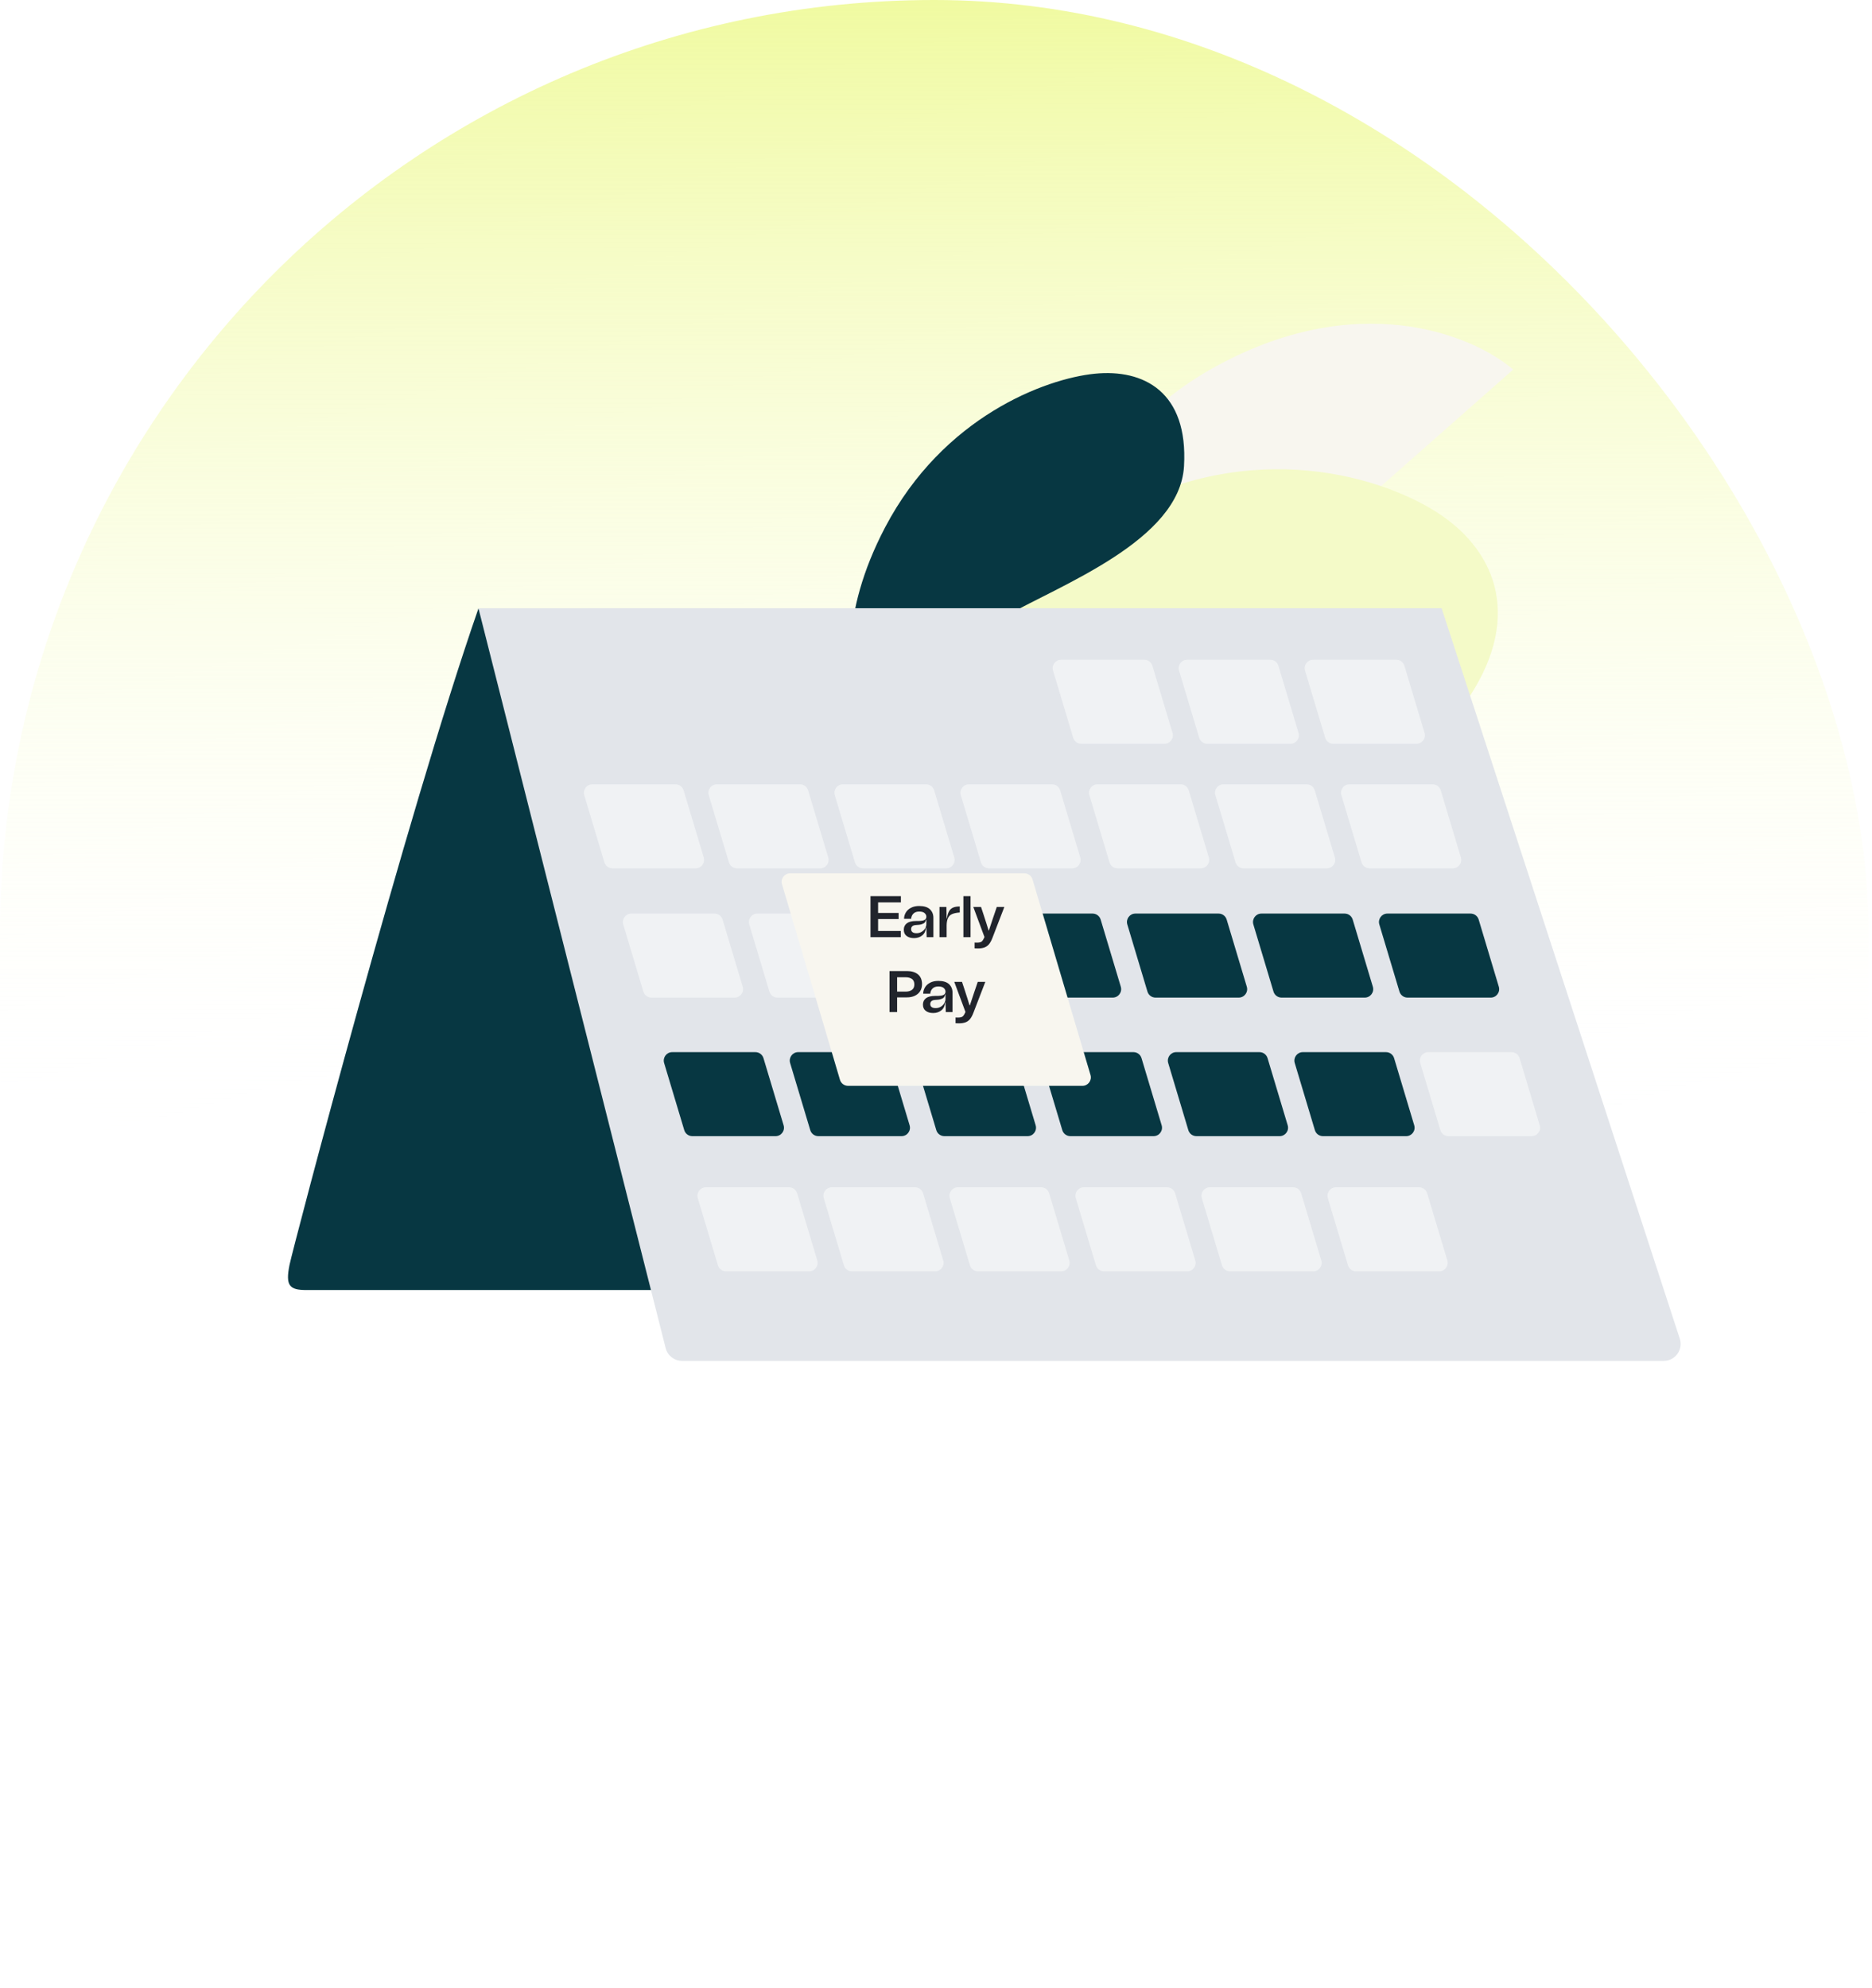 <svg width="325" height="345" viewBox="0 0 325 345" fill="none" xmlns="http://www.w3.org/2000/svg">
<rect width="324.412" height="344.688" rx="162.206" fill="url(#paint0_linear_6336_11684)"/>
<path d="M262.705 64.141L202.193 117.499L176.254 123.267C176.97 109.567 184.744 78.562 210.104 64.141C235.464 49.72 255.738 58.133 262.705 64.141Z" fill="#F8F6EF"/>
<path d="M201.973 126.227C190.43 124.678 183.475 131.606 181.44 135.263L164.792 122.354C165.716 116.115 172.561 100.796 192.539 89.436C217.511 75.237 240.819 82.982 250.253 89.436C259.687 95.891 264.682 107.509 254.138 122.354C243.594 137.199 216.401 128.163 201.973 126.227Z" fill="#F4FAC8"/>
<path d="M174.213 107.117C166.323 111.609 164.688 118.579 164.857 121.502L149.24 122.192C147.347 118.381 145.581 106.911 153.665 91.522C163.77 72.285 181.535 65.719 190.044 64.861C198.552 64.004 206.311 67.998 205.557 80.919C204.803 93.841 184.076 101.502 174.213 107.117Z" fill="#073742"/>
<path d="M50.265 219.52C50.854 216.607 70.56 141.524 83.063 105.599L92.491 121.677L118.662 223.889H53.207C50.265 223.889 49.53 223.161 50.265 219.52Z" fill="#073742"/>
<path d="M83.063 105.564H250.284L291.631 232.338C292.249 234.233 290.837 236.18 288.843 236.18H118.409C117.066 236.18 115.895 235.268 115.566 233.967L83.063 105.564Z" fill="#E2E5EA"/>
<path d="M108.2 160.438C107.918 159.497 108.622 158.55 109.605 158.55H124.045C124.692 158.55 125.263 158.975 125.449 159.595L128.945 171.248C129.227 172.189 128.523 173.136 127.541 173.136H113.1C112.453 173.136 111.882 172.711 111.696 172.091L108.2 160.438Z" fill="#F0F2F4"/>
<path d="M115.299 184.488C115.017 183.547 115.721 182.6 116.703 182.6H131.144C131.791 182.6 132.362 183.025 132.548 183.645L136.044 195.298C136.326 196.239 135.622 197.185 134.64 197.185H120.199C119.552 197.185 118.981 196.761 118.795 196.14L115.299 184.488Z" fill="#073742"/>
<path d="M121.142 207.942C120.86 207.001 121.564 206.054 122.547 206.054H136.987C137.635 206.054 138.206 206.479 138.392 207.099L141.887 218.752C142.17 219.693 141.465 220.64 140.483 220.64H126.042C125.395 220.64 124.824 220.215 124.638 219.595L121.142 207.942Z" fill="#F0F2F4"/>
<path d="M130.082 160.438C129.8 159.497 130.504 158.55 131.487 158.55H145.927C146.575 158.55 147.145 158.975 147.332 159.595L150.827 171.248C151.11 172.189 150.405 173.136 149.423 173.136H134.982C134.335 173.136 133.764 172.711 133.578 172.091L130.082 160.438Z" fill="#F0F2F4"/>
<path d="M137.174 184.486C136.892 183.545 137.596 182.598 138.578 182.598H153.019C153.666 182.598 154.237 183.023 154.423 183.643L157.919 195.296C158.201 196.237 157.497 197.184 156.515 197.184H142.074C141.427 197.184 140.856 196.759 140.67 196.139L137.174 184.486Z" fill="#073742"/>
<path d="M143.012 207.942C142.73 207.001 143.434 206.054 144.417 206.054H158.857C159.505 206.054 160.075 206.479 160.261 207.099L163.757 218.752C164.039 219.693 163.335 220.64 162.353 220.64H147.912C147.265 220.64 146.694 220.215 146.508 219.595L143.012 207.942Z" fill="#F0F2F4"/>
<path d="M159.056 184.486C158.774 183.545 159.478 182.598 160.461 182.598H174.901C175.548 182.598 176.119 183.023 176.305 183.643L179.801 195.296C180.083 196.237 179.379 197.184 178.397 197.184H163.956C163.309 197.184 162.738 196.759 162.552 196.139L159.056 184.486Z" fill="#073742"/>
<path d="M164.894 207.942C164.611 207.001 165.316 206.054 166.298 206.054H180.739C181.386 206.054 181.957 206.479 182.143 207.099L185.639 218.752C185.921 219.693 185.217 220.64 184.234 220.64H169.794C169.146 220.64 168.576 220.215 168.389 219.595L164.894 207.942Z" fill="#F0F2F4"/>
<path d="M173.839 160.438C173.557 159.497 174.261 158.55 175.244 158.55H189.684C190.331 158.55 190.902 158.975 191.088 159.595L194.584 171.248C194.866 172.189 194.162 173.136 193.18 173.136H178.739C178.092 173.136 177.521 172.711 177.335 172.091L173.839 160.438Z" fill="#073742"/>
<path d="M180.932 184.486C180.649 183.545 181.354 182.598 182.336 182.598H196.776C197.424 182.598 197.995 183.023 198.181 183.643L201.677 195.296C201.959 196.237 201.254 197.184 200.272 197.184H185.832C185.184 197.184 184.613 196.759 184.427 196.139L180.932 184.486Z" fill="#073742"/>
<path d="M186.769 207.942C186.487 207.001 187.191 206.054 188.174 206.054H202.614C203.262 206.054 203.832 206.479 204.019 207.099L207.514 218.752C207.797 219.693 207.092 220.64 206.11 220.64H191.669C191.022 220.64 190.451 220.215 190.265 219.595L186.769 207.942Z" fill="#F0F2F4"/>
<path d="M189.128 138.004C188.845 137.064 189.55 136.117 190.532 136.117H204.972C205.62 136.117 206.191 136.541 206.377 137.162L209.873 148.814C210.155 149.755 209.45 150.702 208.468 150.702H194.028C193.38 150.702 192.809 150.277 192.623 149.657L189.128 138.004Z" fill="#F0F2F4"/>
<path d="M182.819 116.386C182.537 115.445 183.241 114.498 184.224 114.498H198.664C199.312 114.498 199.883 114.923 200.069 115.543L203.564 127.196C203.847 128.137 203.142 129.083 202.16 129.083H187.719C187.072 129.083 186.501 128.659 186.315 128.038L182.819 116.386Z" fill="#F0F2F4"/>
<path d="M123.048 138.004C122.766 137.064 123.47 136.117 124.452 136.117H138.893C139.54 136.117 140.111 136.541 140.297 137.162L143.793 148.814C144.075 149.755 143.371 150.702 142.388 150.702H127.948C127.3 150.702 126.73 150.277 126.543 149.657L123.048 138.004Z" fill="#F0F2F4"/>
<path d="M101.433 138.004C101.151 137.064 101.855 136.117 102.838 136.117H117.278C117.925 136.117 118.496 136.541 118.682 137.162L122.178 148.814C122.46 149.755 121.756 150.702 120.774 150.702H106.333C105.686 150.702 105.115 150.277 104.929 149.657L101.433 138.004Z" fill="#F0F2F4"/>
<path d="M195.714 160.438C195.432 159.497 196.137 158.55 197.119 158.55H211.559C212.207 158.55 212.778 158.975 212.964 159.595L216.46 171.248C216.742 172.189 216.037 173.136 215.055 173.136H200.615C199.967 173.136 199.396 172.711 199.21 172.091L195.714 160.438Z" fill="#073742"/>
<path d="M202.813 184.486C202.53 183.545 203.235 182.598 204.217 182.598H218.657C219.305 182.598 219.876 183.023 220.062 183.643L223.558 195.296C223.84 196.237 223.135 197.184 222.153 197.184H207.713C207.065 197.184 206.494 196.759 206.308 196.139L202.813 184.486Z" fill="#073742"/>
<path d="M224.781 184.488C224.499 183.547 225.204 182.6 226.186 182.6H240.626C241.274 182.6 241.845 183.025 242.031 183.645L245.526 195.298C245.809 196.239 245.104 197.185 244.122 197.185H229.682C229.034 197.185 228.463 196.761 228.277 196.14L224.781 184.488Z" fill="#073742"/>
<path d="M208.65 207.942C208.368 207.001 209.073 206.054 210.055 206.054H224.495C225.143 206.054 225.714 206.479 225.9 207.099L229.395 218.752C229.678 219.693 228.973 220.64 227.991 220.64H213.551C212.903 220.64 212.332 220.215 212.146 219.595L208.65 207.942Z" fill="#F0F2F4"/>
<path d="M211.004 138.004C210.721 137.064 211.426 136.117 212.408 136.117H226.848C227.496 136.117 228.067 136.541 228.253 137.162L231.749 148.814C232.031 149.755 231.326 150.702 230.344 150.702H215.904C215.256 150.702 214.685 150.277 214.499 149.657L211.004 138.004Z" fill="#F0F2F4"/>
<path d="M204.695 116.386C204.413 115.445 205.117 114.498 206.099 114.498H220.54C221.187 114.498 221.758 114.923 221.944 115.543L225.44 127.196C225.722 128.137 225.018 129.083 224.036 129.083H209.595C208.948 129.083 208.377 128.659 208.191 128.038L204.695 116.386Z" fill="#F0F2F4"/>
<path d="M144.929 138.004C144.647 137.064 145.351 136.117 146.334 136.117H160.774C161.421 136.117 161.992 136.541 162.178 137.162L165.674 148.814C165.956 149.755 165.252 150.702 164.27 150.702H149.829C149.182 150.702 148.611 150.277 148.425 149.657L144.929 138.004Z" fill="#F0F2F4"/>
<path d="M217.596 160.438C217.314 159.497 218.018 158.55 219 158.55H233.441C234.088 158.55 234.659 158.975 234.845 159.595L238.341 171.248C238.623 172.189 237.919 173.136 236.936 173.136H222.496C221.849 173.136 221.278 172.711 221.092 172.091L217.596 160.438Z" fill="#073742"/>
<path d="M230.526 207.942C230.244 207.001 230.948 206.054 231.931 206.054H246.371C247.018 206.054 247.589 206.479 247.775 207.099L251.271 218.752C251.553 219.693 250.849 220.64 249.867 220.64H235.426C234.779 220.64 234.208 220.215 234.022 219.595L230.526 207.942Z" fill="#F0F2F4"/>
<path d="M232.879 138.004C232.597 137.064 233.301 136.117 234.284 136.117H248.724C249.371 136.117 249.942 136.541 250.128 137.162L253.624 148.814C253.906 149.755 253.202 150.702 252.22 150.702H237.779C237.132 150.702 236.561 150.277 236.375 149.657L232.879 138.004Z" fill="#F0F2F4"/>
<path d="M226.57 116.386C226.288 115.445 226.993 114.498 227.975 114.498H242.415C243.063 114.498 243.634 114.923 243.82 115.543L247.316 127.196C247.598 128.137 246.893 129.083 245.911 129.083H231.471C230.823 129.083 230.252 128.659 230.066 128.038L226.57 116.386Z" fill="#F0F2F4"/>
<path d="M166.805 138.004C166.522 137.064 167.227 136.117 168.209 136.117H182.649C183.297 136.117 183.868 136.541 184.054 137.162L187.55 148.814C187.832 149.755 187.127 150.702 186.145 150.702H171.705C171.057 150.702 170.486 150.277 170.3 149.657L166.805 138.004Z" fill="#F0F2F4"/>
<path d="M239.466 160.438C239.183 159.497 239.888 158.55 240.87 158.55H255.311C255.958 158.55 256.529 158.975 256.715 159.595L260.211 171.248C260.493 172.189 259.789 173.136 258.806 173.136H244.366C243.718 173.136 243.148 172.711 242.961 172.091L239.466 160.438Z" fill="#073742"/>
<path d="M246.57 184.486C246.288 183.545 246.992 182.598 247.975 182.598H262.415C263.063 182.598 263.633 183.023 263.82 183.643L267.315 195.296C267.598 196.237 266.893 197.184 265.911 197.184H251.47C250.823 197.184 250.252 196.759 250.066 196.139L246.57 184.486Z" fill="#F0F2F4"/>
<g filter="url(#filter0_d_6336_11684)">
<path d="M135.761 149.456C135.482 148.516 136.186 147.572 137.166 147.572H177.852C178.501 147.572 179.073 147.999 179.258 148.622L189.324 182.567C189.603 183.507 188.899 184.451 187.918 184.451H147.233C146.584 184.451 146.012 184.024 145.827 183.401L135.761 149.456Z" fill="#F8F6EF"/>
</g>
<path d="M156.405 155.528V156.606H152.448V158.447H156.009V159.505H152.448V161.571H156.385V162.649H151.125V155.528H156.405ZM157.438 160.238C157.794 159.973 158.323 159.841 159.025 159.841C159.473 159.851 159.819 159.831 160.083 159.79C160.337 159.75 160.521 159.668 160.643 159.556C160.765 159.455 160.826 159.292 160.826 159.088C160.826 158.854 160.724 158.651 160.521 158.468C160.317 158.295 160.012 158.203 159.585 158.203C159.147 158.203 158.812 158.325 158.578 158.559C158.344 158.793 158.211 159.088 158.181 159.455H156.95C156.96 159.048 157.072 158.681 157.275 158.346C157.479 158.01 157.774 157.745 158.171 157.542C158.557 157.338 159.035 157.237 159.585 157.237C160.419 157.237 161.039 157.43 161.446 157.806C161.843 158.193 162.047 158.681 162.047 159.282V162.649H160.877L160.826 160.981H160.775C160.714 161.581 160.49 162.039 160.104 162.344C159.717 162.659 159.239 162.812 158.689 162.812C158.16 162.812 157.723 162.69 157.397 162.435C157.072 162.191 156.909 161.825 156.909 161.357C156.909 160.889 157.082 160.513 157.438 160.238ZM158.415 161.774C158.567 161.896 158.801 161.957 159.117 161.957C159.432 161.957 159.717 161.886 159.981 161.733C160.246 161.581 160.449 161.387 160.602 161.143C160.744 160.899 160.826 160.645 160.826 160.38V159.577H160.775C160.734 159.8 160.663 159.973 160.551 160.095C160.439 160.228 160.256 160.329 160.012 160.401C159.768 160.482 159.422 160.523 158.974 160.543C158.73 160.563 158.537 160.624 158.394 160.747C158.252 160.869 158.181 161.042 158.181 161.245C158.181 161.479 158.252 161.652 158.415 161.774ZM164.387 159.404C164.468 158.885 164.59 158.478 164.753 158.173C164.916 157.878 165.14 157.664 165.445 157.522C165.74 157.389 166.137 157.318 166.625 157.318V158.366C166.055 158.407 165.618 158.498 165.292 158.641C164.967 158.783 164.733 159.017 164.59 159.322C164.438 159.627 164.356 160.055 164.346 160.584V162.649H163.105V157.4H164.306L164.346 159.404H164.387ZM167.258 162.649V155.528H168.499V162.649H167.258ZM171.681 161.489C171.813 161.062 172.047 160.36 172.383 159.373C172.546 158.895 172.637 158.62 172.668 158.539L173.054 157.4H174.367L172.302 162.761C172.118 163.249 171.915 163.615 171.691 163.88C171.467 164.144 171.193 164.338 170.887 164.439C170.582 164.551 170.196 164.602 169.738 164.602C169.636 164.602 169.453 164.602 169.199 164.582V163.585C169.3 163.595 169.443 163.595 169.626 163.595C169.962 163.595 170.216 163.544 170.379 163.442C170.542 163.341 170.684 163.127 170.826 162.822L170.918 162.629L168.975 157.4H170.318L170.704 158.569C171.111 159.811 171.427 160.787 171.63 161.489H171.681ZM159.363 169.097C159.831 169.484 160.075 170.054 160.075 170.806C160.075 171.295 159.953 171.702 159.729 172.048C159.505 172.393 159.19 172.648 158.793 172.831C158.396 173.014 157.949 173.095 157.45 173.095H155.751V175.649H154.429V168.528H157.491C158.264 168.528 158.895 168.721 159.363 169.097ZM157.216 172.098C157.674 172.098 158.04 171.997 158.325 171.793C158.6 171.59 158.742 171.274 158.742 170.847C158.742 170.42 158.6 170.105 158.325 169.901C158.05 169.708 157.684 169.606 157.216 169.606H155.751V172.098H157.216ZM160.761 173.238C161.117 172.973 161.646 172.841 162.348 172.841C162.796 172.851 163.142 172.831 163.406 172.79C163.661 172.75 163.844 172.668 163.966 172.556C164.088 172.455 164.149 172.292 164.149 172.088C164.149 171.854 164.047 171.651 163.844 171.468C163.64 171.295 163.335 171.203 162.908 171.203C162.47 171.203 162.135 171.325 161.901 171.559C161.667 171.793 161.534 172.088 161.504 172.455H160.273C160.283 172.048 160.395 171.681 160.599 171.346C160.802 171.01 161.097 170.745 161.494 170.542C161.88 170.338 162.359 170.237 162.908 170.237C163.742 170.237 164.363 170.43 164.77 170.806C165.166 171.193 165.37 171.681 165.37 172.282V175.649H164.2L164.149 173.981H164.098C164.037 174.581 163.813 175.039 163.427 175.344C163.04 175.659 162.562 175.812 162.013 175.812C161.484 175.812 161.046 175.69 160.721 175.435C160.395 175.191 160.232 174.825 160.232 174.357C160.232 173.889 160.405 173.513 160.761 173.238ZM161.738 174.774C161.891 174.896 162.125 174.957 162.44 174.957C162.755 174.957 163.04 174.886 163.305 174.733C163.569 174.581 163.773 174.387 163.925 174.143C164.068 173.899 164.149 173.645 164.149 173.38V172.577H164.098C164.057 172.8 163.986 172.973 163.874 173.095C163.762 173.228 163.579 173.329 163.335 173.401C163.091 173.482 162.745 173.523 162.297 173.543C162.053 173.563 161.86 173.624 161.718 173.747C161.575 173.869 161.504 174.042 161.504 174.245C161.504 174.479 161.575 174.652 161.738 174.774ZM168.378 174.489C168.51 174.062 168.744 173.36 169.08 172.373C169.242 171.895 169.334 171.62 169.364 171.539L169.751 170.4H171.063L168.998 175.761C168.815 176.249 168.612 176.615 168.388 176.88C168.164 177.144 167.889 177.338 167.584 177.439C167.279 177.551 166.892 177.602 166.435 177.602C166.333 177.602 166.15 177.602 165.895 177.582V176.585C165.997 176.595 166.14 176.595 166.323 176.595C166.658 176.595 166.913 176.544 167.075 176.442C167.238 176.341 167.381 176.127 167.523 175.822L167.615 175.629L165.672 170.4H167.014L167.401 171.569C167.808 172.811 168.123 173.787 168.327 174.489H168.378Z" fill="#21242C"/>
<defs>
<filter id="filter0_d_6336_11684" x="125.199" y="141.072" width="74.686" height="57.878" filterUnits="userSpaceOnUse" color-interpolation-filters="sRGB">
<feFlood flood-opacity="0" result="BackgroundImageFix"/>
<feColorMatrix in="SourceAlpha" type="matrix" values="0 0 0 0 0 0 0 0 0 0 0 0 0 0 0 0 0 0 127 0" result="hardAlpha"/>
<feOffset dy="4"/>
<feGaussianBlur stdDeviation="5.25"/>
<feComposite in2="hardAlpha" operator="out"/>
<feColorMatrix type="matrix" values="0 0 0 0 0 0 0 0 0 0 0 0 0 0 0 0 0 0 0.25 0"/>
<feBlend mode="normal" in2="BackgroundImageFix" result="effect1_dropShadow_6336_11684"/>
<feBlend mode="normal" in="SourceGraphic" in2="effect1_dropShadow_6336_11684" result="shape"/>
</filter>
<linearGradient id="paint0_linear_6336_11684" x1="162.206" y1="4.40076e-08" x2="162.852" y2="244.576" gradientUnits="userSpaceOnUse">
<stop stop-color="#F0FAA1"/>
<stop offset="0.805" stop-color="white" stop-opacity="0"/>
</linearGradient>
</defs>
</svg>
